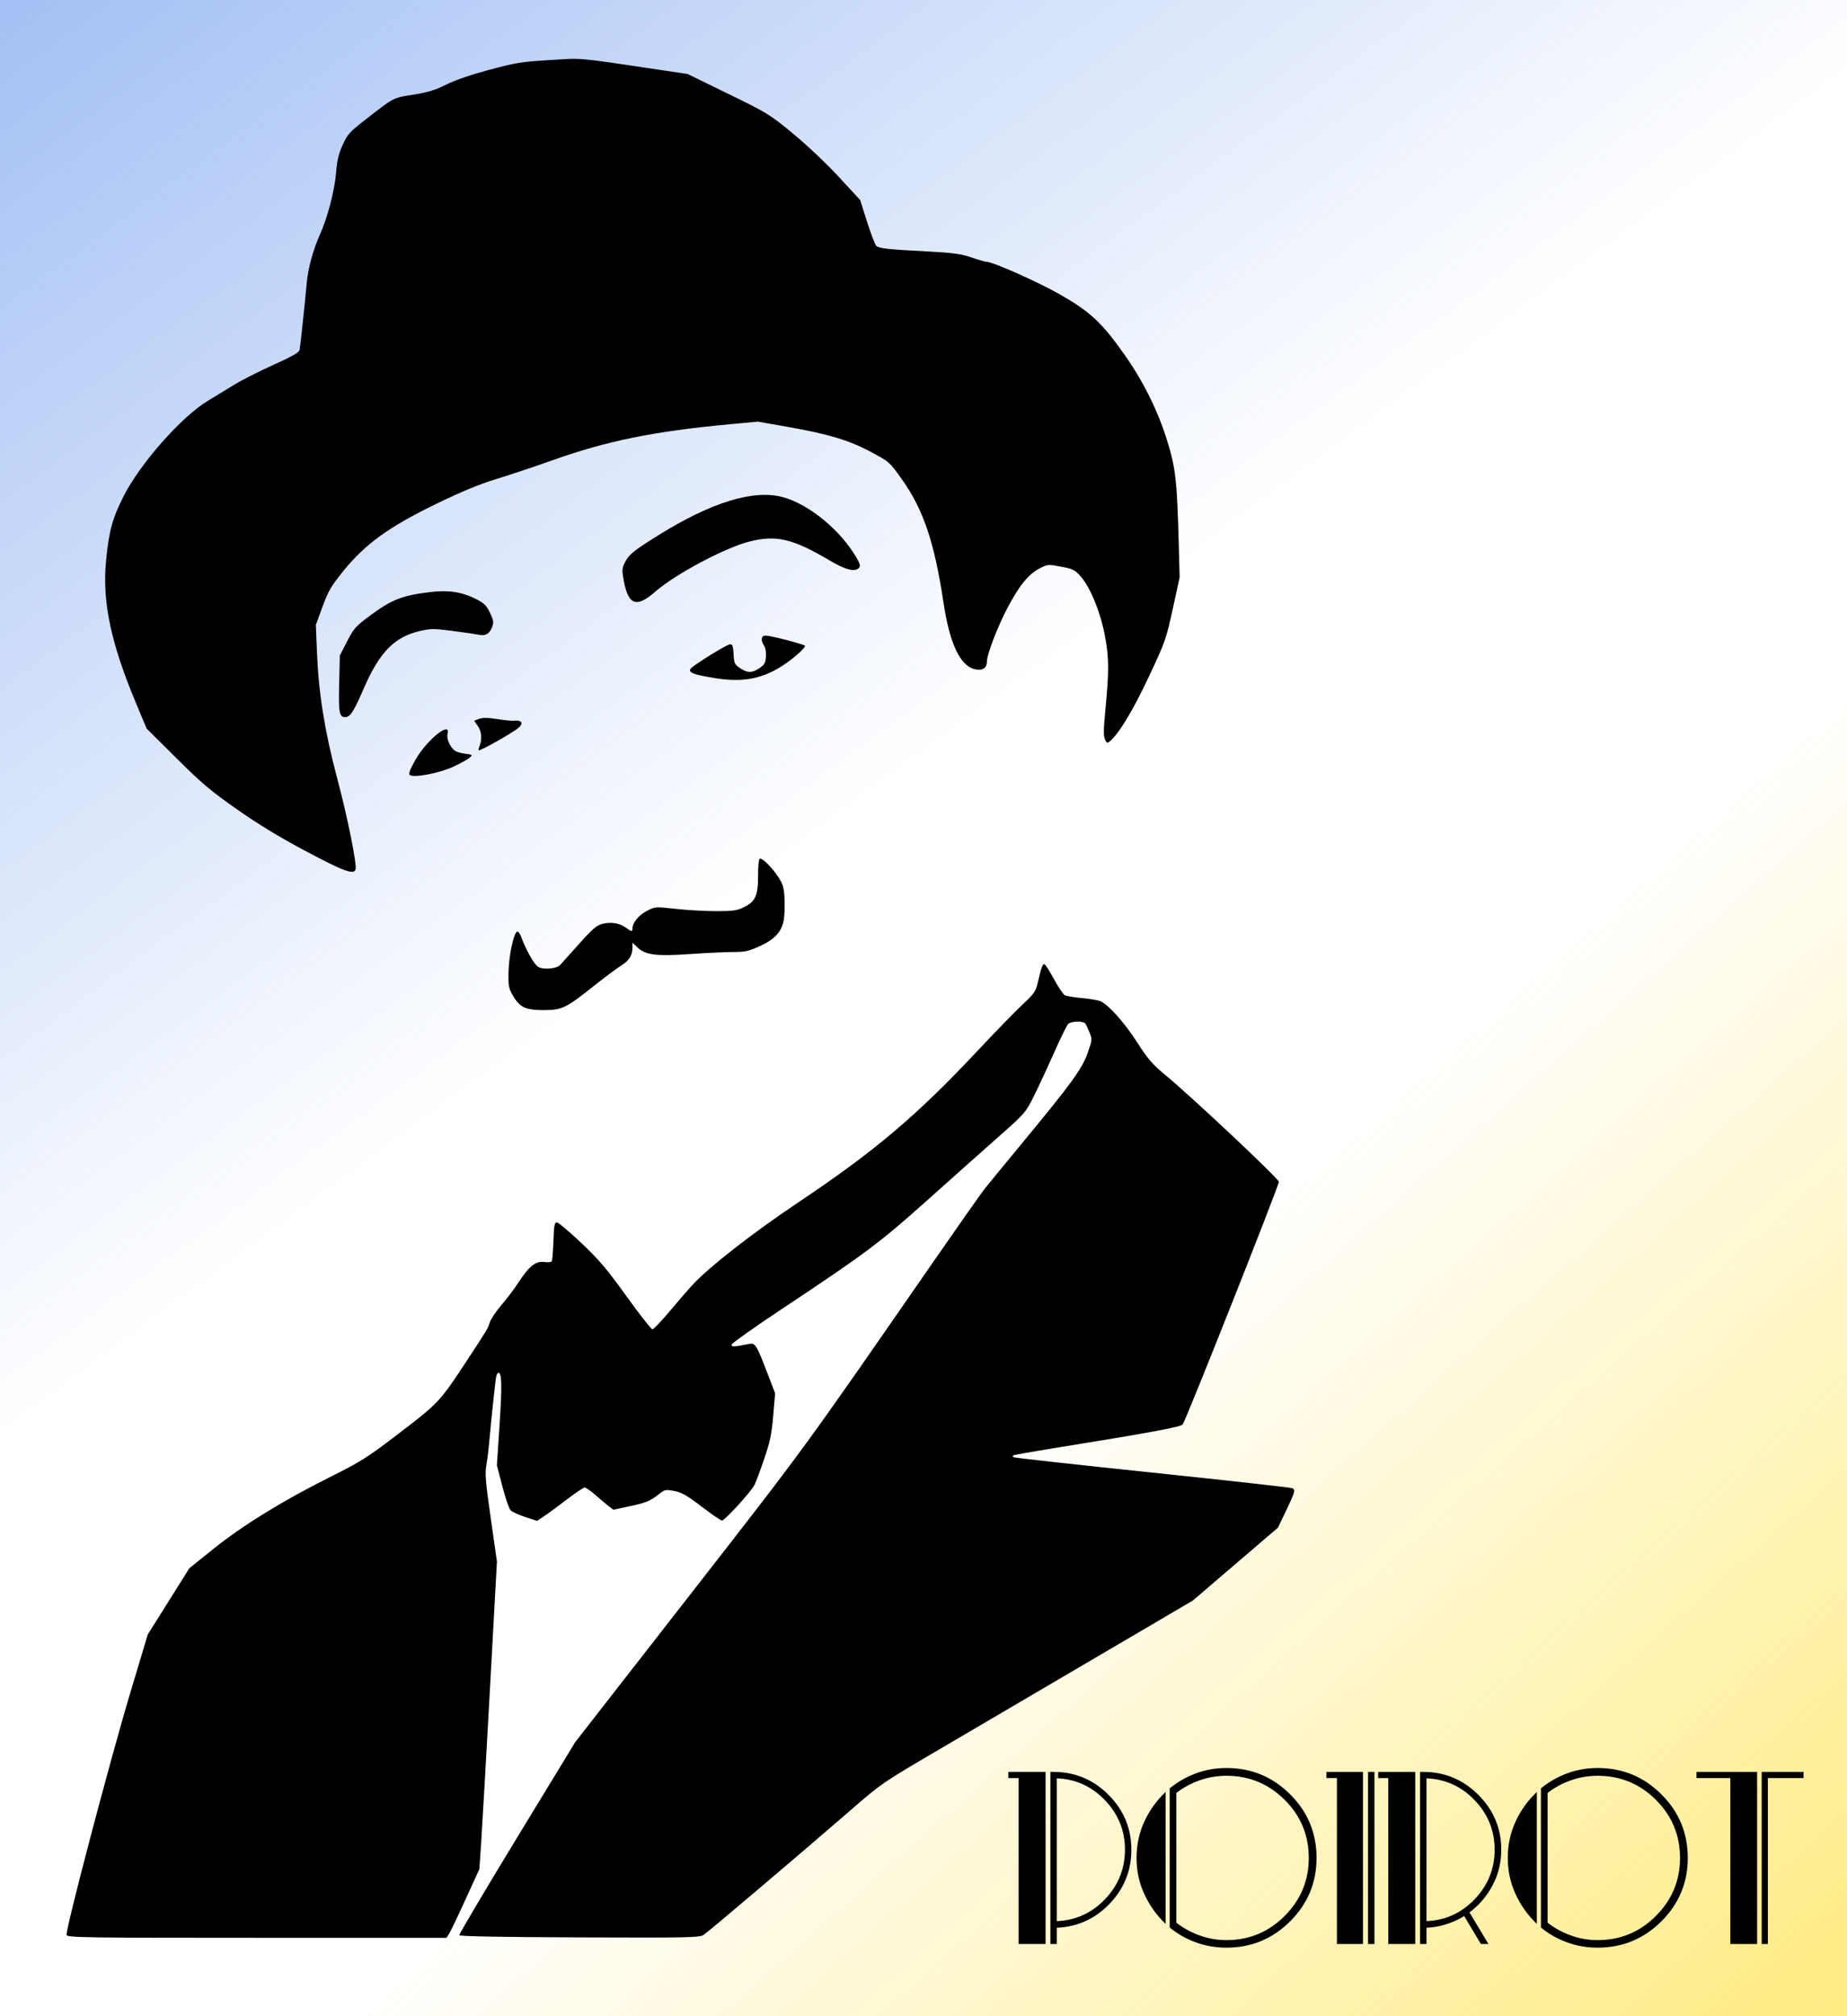 <?xml version="1.0" encoding="UTF-8" standalone="no"?>
<!-- Created with Inkscape (http://www.inkscape.org/) -->
<svg
    xmlns:inkscape="http://www.inkscape.org/namespaces/inkscape"
    xmlns:rdf="http://www.w3.org/1999/02/22-rdf-syntax-ns#"
    xmlns="http://www.w3.org/2000/svg"
    xmlns:cc="http://creativecommons.org/ns#"
    xmlns:dc="http://purl.org/dc/elements/1.1/"
    xmlns:sodipodi="http://sodipodi.sourceforge.net/DTD/sodipodi-0.dtd"
    id="svg2"
    inkscape:version="0.91pre3 r13670"
    viewBox="0 0 663.31 723.61"
    version="1.1"
    sodipodi:docname="_svgclean2.svg"
  >
  <defs
      id="defs4"
    >
    <linearGradient
        id="linearGradient3049"
        x1="-4073.4"
        gradientUnits="userSpaceOnUse"
        y1="-582.04"
        gradientTransform="matrix(.624 0 0 .624 2635.3 328.63)"
        x2="-3407.7"
        y2="319.92"
        inkscape:collect="always"
      >
      <stop
          id="stop3045"
          style="stop-color:#6495ed"
          offset="0"
      />
      <stop
          id="stop3047"
          style="stop-color:#6495ed;stop-opacity:0"
          offset="1"
      />
    </linearGradient
    >
    <linearGradient
        id="linearGradient3059"
        x1="-2341.1"
        gradientUnits="userSpaceOnUse"
        y1="1368.6"
        gradientTransform="matrix(.624 0 0 .624 2635.3 328.63)"
        x2="-3114.2"
        y2="495.31"
        inkscape:collect="always"
      >
      <stop
          id="stop3055"
          style="stop-color:#ffd700"
          offset="0"
      />
      <stop
          id="stop3057"
          style="stop-color:#ffd700;stop-opacity:0"
          offset="1"
      />
    </linearGradient
    >
  </defs
  >
  <sodipodi:namedview
      id="base"
      bordercolor="#666666"
      inkscape:pageshadow="2"
      inkscape:window-y="0"
      pagecolor="#ffffff"
      inkscape:zoom="0.54527152"
      inkscape:window-width="734"
      inkscape:window-maximized="0"
      inkscape:window-x="0"
      showgrid="false"
      borderopacity="1.0"
      inkscape:current-layer="g2996"
      inkscape:cx="331.65182"
      inkscape:cy="413.6363"
      inkscape:window-height="645"
      inkscape:pageopacity="0.0"
      inkscape:document-units="px"
  />
  <g
      id="layer1"
      inkscape:label="Layer 1"
      inkscape:groupmode="layer"
      transform="translate(-13.48 -186.1)"
    >
    <g
        id="g2996"
        transform="translate(-225.25,-22.778)"
      >
      <rect
          id="rect3025"
          style="fill:url(#linearGradient3049)"
          inkscape:export-ydpi="70.016838"
          inkscape:export-filename="D:\1_AA_Apoios\AA_SN1\hercule poirot.png"
          height="723.61"
          width="663.31"
          inkscape:export-xdpi="70.016838"
          y="208.88"
          x="238.73"
      />
      <rect
          id="rect3051"
          style="fill:url(#linearGradient3059)"
          inkscape:export-ydpi="70.016838"
          inkscape:export-filename="D:\1_AA_Apoios\AA_SN1\hercule poirot.png"
          height="723.61"
          width="663.31"
          inkscape:export-xdpi="70.016838"
          y="208.88"
          x="238.73"
      />
      <g
          id="g3015"
          style="fill:#000000"
          inkscape:export-ydpi="70.016838"
          inkscape:export-filename="D:\1_AA_Apoios\AA_SN1\hercule poirot.png"
          transform="matrix(.624 0 0 .624 2970.1 371.54)"
          inkscape:export-xdpi="70.016838"
        >
        <path
            id="path3017"
            d="m-3637 608.16-4.685 9.788-24.5 20.968-24.5 20.968-56 32.865c-30.8 18.076-71.075 41.699-89.5 52.495-33.273 19.497-33.622 19.736-51.5 35.254-27.865 24.187-81.704 69.827-84.585 71.704-2.37 1.545-8.303 1.663-71.417 1.428-44.993-0.168-68.948-0.605-69.167-1.262-0.184-0.553 14.744-25.753 33.173-56l33.508-54.995 65.49-84c67.754-86.904 64.609-82.603 140.76-192.5 14.292-20.625 27.602-39.525 29.576-42 1.975-2.475 11.96-14.625 22.19-27 27.589-33.373 33.727-41.836 36.947-50.943 2.626-7.427 2.666-7.841 1.122-11.643-0.881-2.168-1.966-4.499-2.411-5.178-1.104-1.686-8.219-1.564-9.953 0.17-0.773 0.773-4.47 8.31-8.215 16.75-3.745 8.44-8.951 19.636-11.568 24.881-4.686 9.392-4.997 9.747-20.566 23.5-8.695 7.68-27.076 24.041-40.848 36.358-27.206 24.331-35.317 30.398-82.349 61.607-16.577 11-30.152 20.613-30.166 21.361-0.025 1.348 1.321 1.287 10.159-0.461 3.429-0.678 4.215 0.57 10.24 16.253l4.669 12.154-1.089 12.846c-0.899 10.608-1.8 14.937-5.175 24.846-2.247 6.6-4.767 13.35-5.599 15-1.996 3.958-17.093 20.5-18.71 20.5-0.694 0-5.962-3.596-11.706-7.991-8.516-6.516-11.422-8.176-15.742-8.995-5.059-0.959-5.465-0.873-9 1.927-4.944 3.915-7.04 4.76-17.317 6.974l-8.743 1.884-2.757-2.104c-1.516-1.157-4.943-4.037-7.615-6.399-2.672-2.363-5.433-4.295-6.136-4.295s-5.463 3.199-10.578 7.109c-5.115 3.91-10.992 8.229-13.062 9.599l-3.763 2.49-6.802-2.215c-3.741-1.218-7.528-2.95-8.415-3.849-0.887-0.899-3.032-7.095-4.766-13.769l-3.153-12.135 1.534-23.26c1.466-22.224 1.313-29.971-0.594-29.971-0.478 0-1.084 1.012-1.345 2.25-0.477 2.255-2.901 25.118-4.056 38.25-0.339 3.85-1.062 9.593-1.608 12.763-0.836 4.859-0.436 9.649 2.552 30.531l3.544 24.768-3.999 72.969c-2.2 40.133-4.473 79.944-5.052 88.469l-1.053 15.5-8 17.5c-4.4 9.625-8.661 18.512-9.468 19.75l-1.469 2.25h-109.01c-99.102 0-109.06-0.146-109.62-1.603-0.871-2.269 24.763-99.68 36.712-139.51l9.998-33.327 11.968-19.061 11.968-19.061 13.766-11.064c16.729-13.445 39.941-27.757 66.766-41.164 18.507-9.25 21.53-11.165 40.5-25.647 22.334-17.05 23.285-18.072 38.712-41.565 11.902-18.126 12.013-18.312 13.193-22 0.616-1.925 3.638-6.425 6.717-10 3.079-3.575 7.511-9.445 9.85-13.045 5.997-9.229 9.884-12.305 14.73-11.655 2.089 0.28 4.051 0.102 4.359-0.397s0.734-5.743 0.945-11.655c0.319-8.895 0.653-10.748 1.941-10.748 0.856 0 7.167 5.307 14.025 11.794 10.359 9.799 14.777 15.001 26.113 30.75 7.504 10.426 14.204 18.956 14.888 18.956 0.684 0 5.103-4.612 9.819-10.25s10.968-12.808 13.892-15.935c9.471-10.126 34.635-29.673 60.271-46.817 43.98-29.413 68.114-49.817 103.34-87.374 9.738-10.382 21.191-22.158 25.451-26.167 7.309-6.88 7.83-7.657 9.257-13.81 1.846-7.959 2.467-9.645 3.552-9.645 0.462 0 2.929 3.83 5.48 8.511s5.388 8.901 6.302 9.378c0.914 0.476 5.245 1.194 9.624 1.594s9.104 1.155 10.5 1.677c4.597 1.72 14.016 12.15 21.529 23.84 6.123 9.527 8.816 12.674 15.7 18.346 15.428 12.71 65.809 60.051 65.809 61.837 0 2.335-53.794 137.97-55.356 139.57-1.495 1.533-18.836 4.719-75.107 13.796-12.08 1.949-22.167 3.747-22.417 3.997-0.25 0.25-0.194 0.714 0.125 1.033 0.318 0.318 36.338 4.308 80.044 8.865 43.706 4.557 79.97 8.599 80.588 8.98 1.718 1.062 1.359 2.313-3.692 12.864zm-65.239-518.64c-3.819 17.499-4.309 18.888-13.803 39.1-9.061 19.291-17.255 32.835-22.45 37.108-1.429 1.175-1.792 1.026-2.777-1.136-0.85-1.866-0.824-5.705 0.103-15.352 2.283-23.753 2.291-30.943 0.048-43.364-2.486-13.762-8.382-28.465-13.974-34.843-3.495-3.986-4.434-4.462-11.422-5.781-7.493-1.415-7.691-1.398-12.392 1.022-6.354 3.271-11.706 9.854-18.51 22.767-5.513 10.463-11.768 26.681-11.768 30.513 0 3.922-2.249 5.554-6.548 4.751-8.71-1.626-14.847-14.399-18.463-38.429-5.198-34.541-11.568-53.452-23.812-70.688-7.209-10.148-7.278-10.21-17.773-15.84-12.637-6.778-24.482-10.351-48.075-14.499l-17.17-3.019-16.33 1.525c-43.759 4.087-70.624 9.561-102.33 20.852-9.9 3.526-24.209 8.301-31.799 10.612-9.783 2.979-19.968 7.195-35 14.487-26.911 13.055-40.691 23.045-53.241 38.597-6.948 8.61-8.56 11.382-11.866 20.41l-3.827 10.447 0.673 16.308c0.959 23.243 4.514 45.279 11.586 71.808 6.066 22.759 11.551 50.055 10.571 52.609-1.163 3.031-6.686 1.002-28.024-10.297-15.422-8.166-27.481-15.474-40.019-24.25-15.353-10.746-20.419-15.018-35.056-29.562l-17.11-17-6.069-14.5c-14.572-34.815-19.563-58.481-17.292-81.997 1.652-17.115 3.567-24.186 10.02-37.003 9.45-18.768 33.39-45.915 48.454-54.943 4.4-2.637 11.284-6.835 15.297-9.329 4.013-2.494 14.036-7.575 22.271-11.292 11.488-5.184 15.069-7.244 15.382-8.847 0.391-2.003 2.996-26.559 4.147-39.089 0.725-7.901 3.813-19.023 7.583-27.312 4.348-9.561 8.433-25.321 9.261-35.733 0.541-6.802 1.448-10.572 3.77-15.676 2.789-6.13 3.947-7.412 13.173-14.587 16.652-12.95 15.538-12.37 27.489-14.3 8.513-1.375 12.67-2.645 18.891-5.773 5.019-2.523 14.235-5.688 24.856-8.534 15.308-4.102 18.555-4.623 34.879-5.598 19.686-1.175 13.629-1.729 65.604 5.997l13.604 2.022 23.396 11.415c22.665 11.058 23.834 11.776 37.396 22.962 7.922 6.534 19.324 17.316 26.263 24.833l12.263 13.285 4.027 12.661c2.215 6.963 4.593 13.131 5.286 13.706 1.782 1.479 6.552 2.009 28.231 3.138 16.013 0.834 20.25 1.394 26.425 3.494 4.045 1.376 7.941 2.501 8.658 2.501 3.655 0 29.854 11.641 42.605 18.931 17.407 9.952 24.149 16.29 37.299 35.069 10.891 15.553 19.173 32.46 24.492 50 4.581 15.105 5.353 22.138 6.313 57.5l0.543 20-3.96 18.144zm-181.58-22.829c-2.484 1.39-7.698-0.192-15.14-4.594-22.035-13.035-31.379-15.267-47.102-11.253-14.083 3.596-42.731 18.878-54.125 28.873-11.35 9.956-16.031 7.534-18.552-9.6-0.512-3.478-0.159-5.058 1.923-8.611 2.127-3.628 5.142-5.97 18.141-14.089 30.744-19.202 55.096-26.703 71.988-22.176 13.819 3.704 30.775 16.949 40.324 31.5 4.582 6.982 4.99 8.581 2.542 9.951zm-36.069 50.413c-14.522 11.82-27.05 15.221-45.352 12.311-14.966-2.379-17.397-3.725-12.696-7.026 7.958-5.588 19.514-12.48 20.95-12.495 1.369-0.015 1.758 1.093 2 5.697 0.275 5.242 0.582 5.905 3.698 8 4.285 2.88 6.918 2.881 11.204 0.002 2.853-1.917 3.448-2.972 3.709-6.582 0.2-2.754-0.277-5.197-1.326-6.798-1.897-2.896-1.331-5.343 1.233-5.326 2.817 0.019 21.556 4.863 22.513 5.82 0.484 0.484-2.12 3.292-5.934 6.396zm-6.15 150.89c-1.078 7.007-5.111 11.522-13.847 15.504-6.378 2.906-8.484 3.376-15.106 3.368-4.232-0.005-15.451 0.524-24.931 1.175-19.724 1.354-25.837 0.575-30.496-3.889l-2.767-2.651-0.015 2.937c-0.022 4.416-2.025 7.526-6.678 10.373-2.306 1.411-9.194 6.548-15.306 11.416-16.202 12.904-18.575 14.057-28.967 14.073-10.458 0.016-13.845-1.545-17.746-8.181-2.543-4.325-2.774-5.539-2.624-13.744 0.171-9.335 2.995-22.586 4.949-23.216 0.612-0.197 1.649 1.12 2.304 2.929 2.666 7.362 7.38 15.752 9.706 17.276 2.777 1.82 10.539 1.231 12.677-0.962 0.66-0.677 5.475-6.033 10.7-11.901 7.691-8.638 10.255-10.874 13.464-11.744 4.948-1.341 10.142-0.549 13.713 2.09 3.307 2.445 3.824 2.504 3.824 0.432 0-3.269 3.649-7.674 8.332-10.06 4.819-2.455 4.862-2.458 16.5-1.153 6.418 0.72 16.843 1.308 23.168 1.308 10.108 0 12.088-0.29 16.361-2.393 6.455-3.178 7.994-6.745 7.925-18.371-0.028-4.82 0.385-9.033 0.918-9.362 1.308-0.808 7.216 5.048 10.926 10.828 2.504 3.901 3.078 5.945 3.373 12 0.196 4.014 0.036 9.377-0.355 11.917zm-152.9-109.93c-3.158 2.7-21.062 12.814-22.685 12.814-0.283 0-0.076-1.154 0.46-2.565 1.551-4.078 1.142-8.392-1.092-11.53l-2.067-2.904 2.817-1.078c2.039-0.78 4.909-0.755 10.385 0.093 4.162 0.644 8.437 1.077 9.5 0.962 4.797-0.519 6.001 1.37 2.683 4.208zm-15.202-57.652c-1.405 3.467-3.739 4.755-7.289 4.023-1.793-0.369-8.659-1.368-15.259-2.219-10.995-1.418-12.59-1.41-19.043 0.093-14.411 3.357-23.07 12.205-31.939 32.637-5.604 12.909-7.704 16.369-10.156 16.728-4.086 0.598-4.593-1.715-4.174-19.025l0.394-16.273 4.146-8.103c3.805-7.435 4.876-8.646 13.003-14.697 12.557-9.349 18.564-11.728 34.571-13.69 10.675-1.309 18.508-0.145 26.628 3.957 4.518 2.282 5.994 3.688 7.819 7.45 2.423 4.995 2.566 5.992 1.298 9.118zm-12.69 74.648c-1.027 0.925-5.241 3.266-9.363 5.202-8.152 3.827-23.338 6.673-25.274 4.737-0.681-0.681 0.421-3.512 3.375-8.676 6.564-11.472 20.433-22.675 18.49-14.937-0.681 2.712 1.201 7.241 3.96 9.531 0.924 0.767 3.704 1.634 6.179 1.927 4.302 0.51 4.418 0.607 2.632 2.216z"
            style="fill:#000000"
            inkscape:connector-curvature="0"
        />
      </g
      >
      <g
          id="text3061"
          style="fill:#000000"
        >
        <path
            id="path3002"
            inkscape:connector-curvature="0"
            d="m614.23 906.58h-9.694v-59.553h-3.697v-2.219h13.391v61.772zm30.803-33.841c-0 7.502-2.601 13.964-7.803 19.385-5.202 5.421-11.528 8.296-18.976 8.623v5.833h-2.299v-61.772h1.068c7.721 0 14.319 2.738 19.796 8.215 5.476 5.476 8.215 12.048 8.215 19.716zm-2.301 0c-0-6.845-2.382-12.759-7.147-17.743-4.764-4.983-10.542-7.612-17.332-7.886v51.256c6.79-0.274 12.567-2.902 17.332-7.885 4.764-4.983 7.147-10.896 7.147-17.742z"
        />
        <path
            id="path3004"
            inkscape:connector-curvature="0"
            d="m711.54 875.69c-0 8.872-3.162 16.457-9.487 22.754-6.325 6.297-13.95 9.445-22.875 9.445-3.834 0-7.489-0.63-10.966-1.889-3.477-1.259-6.612-3.039-9.407-5.338v-49.942c2.794-2.3 5.93-4.093 9.407-5.381 3.477-1.288 7.132-1.931 10.966-1.931 8.926 0 16.551 3.149 22.875 9.447 6.324 6.298 9.487 13.91 9.487 22.835zm-2.792 0c-0-8.159-2.889-15.113-8.666-20.862-5.777-5.75-12.745-8.624-20.904-8.624-3.341 0-6.558 0.547-9.652 1.642-3.094 1.095-5.873 2.6-8.336 4.517v46.576c2.463 1.915 5.242 3.434 8.336 4.557s6.312 1.685 9.652 1.685c8.159 0 15.127-2.889 20.904-8.666 5.777-5.777 8.666-12.718 8.666-20.824zm-51.42 23.66c-3.177-3.011-5.71-6.543-7.599-10.595-1.889-4.052-2.834-8.406-2.834-13.061 0-4.709 0.945-9.09 2.834-13.142 1.889-4.052 4.422-7.557 7.599-10.515v47.313z"
        />
        <path
            id="path3006"
            inkscape:connector-curvature="0"
            d="m728.22 906.58h-9.363v-59.553h-3.78v-2.219h13.143v61.772zm4.109 0h-2.301v-61.772h2.301v61.772z"
        />
        <path
            id="path3008"
            inkscape:connector-curvature="0"
            d="m746.99 906.58h-9.691v-59.553h-3.615v-2.219h13.306v61.772zm30.886-33.841c-0 4.599-1.04 8.856-3.121 12.772-2.081 3.916-4.846 7.16-8.297 9.734l6.818 11.336h-2.71l-5.996-10.022c-1.972 1.205-4.108 2.177-6.409 2.917-2.3 0.74-4.682 1.164-7.146 1.272v5.833h-2.301v-61.772h1.151c7.667 0 14.253 2.738 19.756 8.215 5.503 5.476 8.255 12.048 8.255 19.716zm-2.381 0c-0-6.845-2.382-12.759-7.147-17.743-4.764-4.983-10.542-7.612-17.332-7.886v51.256c6.79-0.274 12.567-2.902 17.332-7.885 4.764-4.983 7.147-10.896 7.147-17.742z"
        />
        <path
            id="path3010"
            inkscape:connector-curvature="0"
            d="m844.86 875.69c-0 8.872-3.162 16.457-9.487 22.754-6.325 6.297-13.95 9.445-22.875 9.445-3.834 0-7.489-0.63-10.966-1.889-3.477-1.259-6.612-3.039-9.407-5.338v-49.942c2.794-2.3 5.93-4.093 9.407-5.381 3.477-1.288 7.132-1.931 10.966-1.931 8.926 0 16.551 3.149 22.875 9.447 6.324 6.298 9.487 13.91 9.487 22.835zm-2.792 0c-0-8.159-2.889-15.113-8.666-20.862-5.777-5.75-12.745-8.624-20.904-8.624-3.341 0-6.558 0.547-9.652 1.642-3.094 1.095-5.873 2.6-8.336 4.517v46.576c2.463 1.915 5.242 3.434 8.336 4.557s6.312 1.685 9.652 1.685c8.159 0 15.127-2.889 20.904-8.666 5.777-5.777 8.666-12.718 8.666-20.824zm-51.42 23.66c-3.177-3.011-5.71-6.543-7.599-10.595-1.889-4.052-2.834-8.406-2.834-13.061 0-4.709 0.945-9.09 2.834-13.142 1.889-4.052 4.422-7.557 7.599-10.515v47.313z"
        />
        <path
            id="path3012"
            inkscape:connector-curvature="0"
            d="m869.76 906.58h-9.611v-59.553h-12.155v-2.219h21.766v61.772zm16.675-59.553h-12.815v59.553h-2.219v-61.772h15.033v2.219z"
        />
      </g
      >
    </g
    >
  </g
  >
</svg
>
